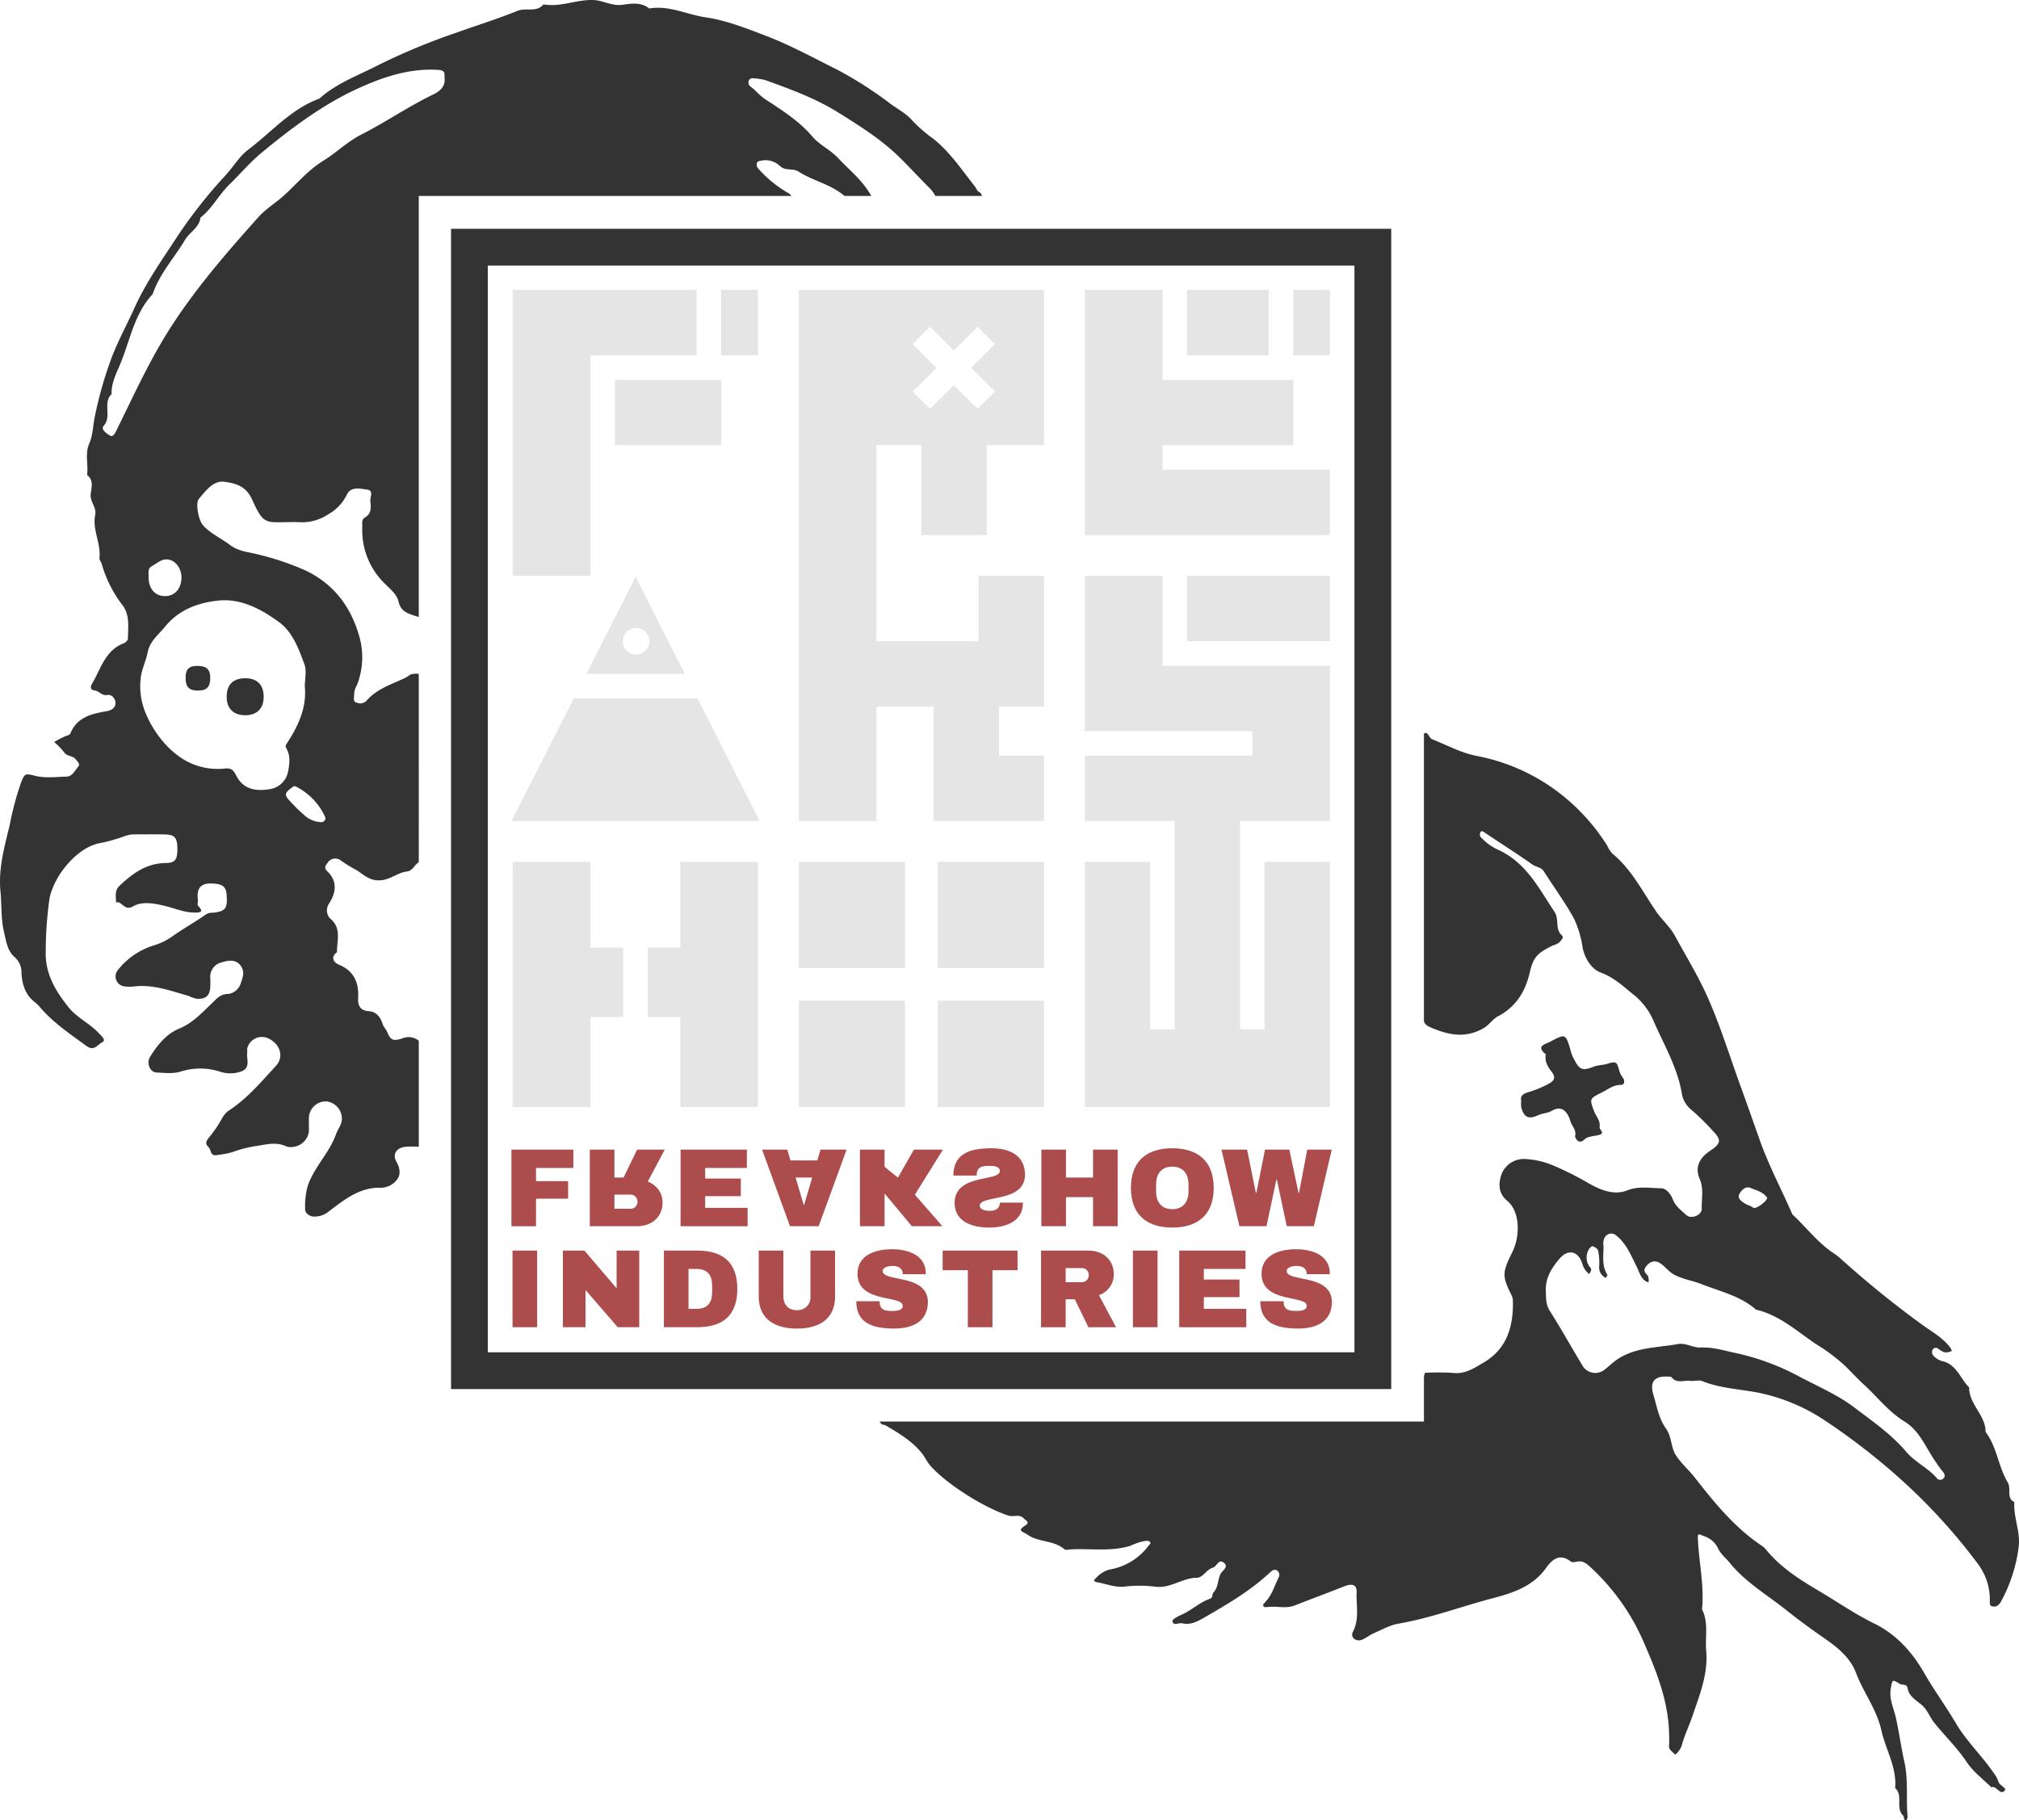 <svg id="Layer_1" data-name="Layer 1" xmlns="http://www.w3.org/2000/svg" viewBox="0 0 494.109 445.536">
  <defs>
    <style>
      .cls-1 {
        fill: #333;
      }

      .cls-2 {
        fill: #ad4c4c;
      }

      .cls-3 {
        fill: #e5e5e5;
      }
    </style>
  </defs>
  <title>02e7d44d-124c-4517-8d76-a57340a2b9b6</title>
  <g>
    <g>
      <g>
        <path class="cls-1" d="M409.009,337.023c1.236,1.733,3.056.789,4.618.974.992.117,2.129-.277,2.994.072,4.458,1.8,9.256,1.939,13.875,2.86a45.746,45.746,0,0,1,16.253,6.873,160.517,160.517,0,0,1,17.9,13.82,142.068,142.068,0,0,1,19.629,21.484,14.615,14.615,0,0,1,2.681,9.128c-.009.292.108.782.287.847a1.976,1.976,0,0,0,1.33.075,2.522,2.522,0,0,0,1.068-1.036A37.337,37.337,0,0,0,494,378.84c.556-3.817-1.287-7.38-1.023-11.15-2.074-1.049-.659-3.238-1.643-4.875-2.3-3.828-2.6-8.629-5.4-12.32.012-4.134-4.086-6.751-4.023-10.9-2.135-2.082-2.991-5.431-6.293-6.357a4.507,4.507,0,0,1-2.453-1.4,1.344,1.344,0,0,1-.248-1.37.9.9,0,0,1,1.251-.454c.815.556,1.535,1.221,2.624.965.3-.071.591-.191.885-.289a3.327,3.327,0,0,0-.3-.706c-1.766-2.439-4.432-3.921-6.766-5.583a244.644,244.644,0,0,1-20.306-16.454,12.96,12.96,0,0,0-1.512-1.161c-3.926-2.568-6.726-6.373-10.134-9.521-2.662-6.1-5.812-12-8.028-18.293-1.6-4.534-3.2-9.07-4.835-13.587-2.586-7.133-4.806-14.375-7.92-21.36-2.315-5.192-5.229-9.911-7.894-14.841-1.265-2.339-3.212-3.959-4.656-6.06-3.352-4.876-6.016-10.346-10.753-14.2a7.2,7.2,0,0,1-1.256-1.967,49.674,49.674,0,0,0-12.383-13.38,47.854,47.854,0,0,0-19.56-8.549c-3.743-.726-7.259-2.643-10.859-4.067-.828-.328-1.008-1.958-1.957-1.457-.088.046-.079.152-.079.28v70.012c0,.822.807,1.339,1.808,1.763,4.344,1.841,8.5,2.654,12.908.029,1.323-.788,2.073-2.114,3.337-2.781,4.413-2.33,6.734-5.961,7.845-10.778.885-3.832,1.916-4.735,5.55-6.562a5.367,5.367,0,0,0,1.68-.8c.5-.5,1.133-1.282.685-1.664-1.846-1.575-.615-3.934-1.87-5.821-3.776-5.68-6.806-11.824-13.461-15.036a12.988,12.988,0,0,1-4.649-3.332,1.141,1.141,0,0,1-.069-.951c.2-.513.458-.51.99-.149,3.914,2.657,7.925,5.174,11.791,7.9.916.645,2.15.626,2.838,1.716,2.438,3.862,5.17,7.555,7.36,11.548a25.888,25.888,0,0,1,2.106,7.153c.577,2.765,2.274,5.247,4.451,6.041,3.344,1.221,5.662,3.533,8.235,5.583a16.576,16.576,0,0,1,4.782,6.528c2.57,5.837,5.84,11.336,6.854,17.816a6.4,6.4,0,0,0,2.226,3.6,59.056,59.056,0,0,1,5.37,5.284c2.087,2.172,1.933,3.021-.747,4.816s-3.739,4.074-2.537,6.868c1.063,2.469.426,4.887.5,7.309.049,1.572-2.6,2.625-3.75,1.545-1.178-1.1-2.587-2.044-3.235-3.665-.559-1.4-1.61-2.884-2.986-2.9-2.741-.025-5.5-.577-8.284.523-3.185,1.26-6.379-.07-9.088-1.554a78.421,78.421,0,0,0-8.734-4.435,20.024,20.024,0,0,0-7.349-1.7,5.835,5.835,0,0,0-5.458,3.464c-.813,2.06-1.138,4.773,1.277,6.769,3.234,2.674,3.165,8.74,1.254,12.57-2.509,5.029-2.519,5.876-.165,10.6a3.308,3.308,0,0,1,.312,1.373c.116,6.183-1.439,11.68-7.115,15.016-2.25,1.322-4.513,2.914-7.5,2.576a58.938,58.938,0,0,0-6.907-.029,3.111,3.111,0,0,0-.255,1.229v10.7H215.282c.494,1,.981.663,1.444.935,3.178,1.873,6.433,3.8,8.816,6.735.8.978,1.328,2.232,2.164,3.166,4.156,4.644,13.205,10.27,19.09,12.188,1.263.412,2.7-.472,3.733.679.427.476,1.7.917.34,1.771-2.127,1.333-.437,1.478.539,2.177,2.744,1.967,6.477,1.342,9.091,3.609.287.249.978.058,1.479.031,4.894-.263,9.831.618,14.7-.886a15.187,15.187,0,0,1,3.07-1.088c.6-.05,1.413-.394,1.813.344.091.169-.451.687-.71,1.039a14.938,14.938,0,0,1-9.259,5.51,6.636,6.636,0,0,0-3.235,1.956c-.537.482-1.021.962.177,1.175,2.2.391,4.271,1.291,6.627,1.062a32.1,32.1,0,0,1,7.527.012c3.73.527,6.639-2.161,10.237-2.182,1.461-.009,2.324-2.033,3.956-2.5.943-.269,1.382-2.35,2.754-1.06,1.015.954-.393,1.732-.82,2.448-.892,1.5-.552,3.437-1.907,4.778-.32.317.045,1.187-.834,1.491-2.547.882-4.509,2.865-6.934,3.895-.983.417-2.3,1.21-2.217,1.585.285,1.272,1.541.3,2.372.508,2.03.5,3.781-.443,5.434-1.4,5.626-3.264,11.267-6.521,16.047-11.017.53-.5,1.069-.873,1.717-.542a1.332,1.332,0,0,1,.405,1.782c-.963,1.952-1.561,4.108-3.065,5.776-.288.32-.773.785-.7,1.046.174.6.852.389,1.31.343,2.124-.213,4.288.473,6.388-.346,4.041-1.575,8.11-3.079,12.139-4.683,1.977-.787,3.116-.408,3.035,1.427-.142,3.223.74,6.514-.9,9.674-.714,1.378.7,2.563,2.222,1.962,1.006-.4,1.87-1.144,2.866-1.577,1.987-.864,3.957-1.995,6.048-2.353,7.9-1.352,15.386-4.209,23.1-6.229,4.831-1.266,9.819-2.867,13.026-7.407,1.471-2.083,3.348-3.684,6.081-1.55.312.244,1,.121,1.479.017,1.52-.329,2.406.521,3.44,1.462a54.057,54.057,0,0,1,13.108,18.721c3.24,7.411,6.111,14.888,6.014,23.152a9.467,9.467,0,0,1-.015,1.506c-.224,1.272.918,1.655,1.485,2.41a5.06,5.06,0,0,0,1.621-2.282c.62-2.386,1.75-4.656,2.535-6.975,1.77-5.225,3.953-10.432,3.442-16.189-.3-3.385.628-6.89-1.023-10.14.586-5.781-.753-11.449-1.01-17.181-.071-1.587.152-1.248,1.484-.734a5.718,5.718,0,0,1,3.3,2.691c.681,1.649,1.978,2.549,2.977,3.795,3.836,4.784,9.157,7.851,13.849,11.6,3.052,2.439,6.3,4.8,9.549,7.055,2.989,2.074,6.163,4.63,7.538,8.32,1.79,4.8,5.054,8.877,6.2,14.048,1.047,4.729,3.815,9.057,3.381,14.165,2.053,1.822-.021,4.86,1.974,6.748.227.215.116,1.145.571,1.109.5-.039.509-.751.469-1.25-.348-4.385.22-8.742-.793-13.206-.8-3.512-1.25-7.145-2.069-10.718-.522-2.277-1.673-4.532-1.22-7.1.372-2.107.315-2.3,2.233-1.082.608.386,1.667-.17,1.894,1.116.342,1.94,2.143,2.9,3.461,4.048,1.413,1.231,1.941,2.952,3.054,4.341,2.617,3.268,5.654,6.172,8,9.7,1.547,2.326,3.941,4.088,5.955,6.1,1.338-.564,2.123,2.211,3.334.719.443-.546-1.362-1.23-1.584-2.07a6.519,6.519,0,0,0-1.1-2.075c-2.88-4.243-6.673-7.773-9.3-12.223-2.479-4.194-5.368-8.148-7.794-12.37-2.981-5.187-6.831-9.435-12.212-12.075-4.66-2.286-8.9-5.234-13.342-7.863-4.753-2.812-9.37-5.705-12.945-10a5.294,5.294,0,0,0-1.069-1.06c-6.673-4.432-11.686-10.563-16.513-16.759-1.509-1.937-3.412-3.52-4.7-5.561-1.233-1.956-.941-4.471-2.438-6.552-1.694-2.355-2.215-5.469-3.045-8.242C403.616,337.957,405.113,336.568,409.009,337.023Zm16.683-44.784c.532-.959,1.513-2.012,2.789-1.441,1.247.558,2.694.833,3.652,1.96.107.125.232.235.349.352.126.819-2.787,3.015-3.453,2.487s-1.455-.621-2.053-1.04C426.251,294.05,425.066,293.368,425.692,292.239Zm-30.113,40.651c-1.08.753-1.956,1.668-2.982,2.435a3.629,3.629,0,0,1-5.138-.772c-2.756-4.546-5.333-9.2-8.182-13.688-.974-1.533-.918-3.041-.956-4.643-.227-3.268,1.383-5.855,3.36-8.143,2.162-2.5,4.7-1.819,5.627,1.474a4.858,4.858,0,0,0,1.264,2,2.363,2.363,0,0,0,.352.276,4.023,4.023,0,0,0,.45-.818c.158-.559-.334-.852-.572-1.266a3.9,3.9,0,0,1-.088-3.7c.2-.428.8-1.077,1.019-1.008.541.168,1.292.636,1.382,1.1a14.291,14.291,0,0,1,.241,3.915,2.832,2.832,0,0,0,1.243,2.521c.11.1.236.176.354.263.152-.272.505-.676.426-.8-1.466-2.236-.9-4.736-.956-7.144a2.924,2.924,0,0,1,.261-1.9,1.8,1.8,0,0,1,2.821-.6c2.5,1.951,3.589,4.807,4.964,7.5.638,1.249.945,2.718,2.146,3.631a3.754,3.754,0,0,0,.852.365,5.627,5.627,0,0,0-.014-1,1.542,1.542,0,0,0-.355-.846c-1.015-.9-.738-1.605.114-2.461a2.261,2.261,0,0,1,3.081-.366c1.219.771,2.008,2,3.375,2.757,2.127,1.17,4.463,1.453,6.6,2.3,4.6,1.815,9.6,2.891,13.478,6.293,5.717,1.336,9.953,5.236,14.624,8.4a45.669,45.669,0,0,1,7.286,5.461c1.528,1.553,3.027,3.138,4.629,4.612,3.262,3,5.966,6.568,9.851,8.949,3.714,2.276,5.222,6.5,7.627,9.9a27.391,27.391,0,0,0,1.66,2.292c.5.57.716,1.166.191,1.708a1.071,1.071,0,0,1-1.693-.168c-2.172-2.476-5.279-3.835-7.43-6.376-3.606-4.259-8.172-7.405-12.59-10.764-4.185-3.181-8.918-5.169-13.473-7.582a58.807,58.807,0,0,0-15.653-5.811c-2.753-.563-5.576-1.511-8.6-1.344-1.766.1-3.645-1.215-5.6-.847C405.5,329.936,400.155,329.7,395.579,332.891Z"/>
        <path class="cls-1" d="M372.306,271.083c.611,2.327,1.774,3.007,4.042,1.92,1.137-.545,2.35-.465,3.555-1.171,2.093-1.227,3.655-.016,4.438,2.641.351,1.191,1.52,2.108,1.131,3.614-.049.189.729,2.371,2.351.773.667-.657,2.123-.762,3.04-.94,2.354-.458.505-1.3.611-2.017.245-1.648-.914-2.689-1.39-3.978-1.106-3-1.073-3,1.916-4.511,1.555-.786,2.863-1.889,4.766-1.865.775.01.855-.934.547-1.525a7.045,7.045,0,0,1-.937-1.626c-.72-2.746-.785-2.7-3.616-1.838a22.277,22.277,0,0,0-2.341.394c-3.367,1.329-3.862.986-5.506-2.265a9.84,9.84,0,0,1-.59-1.767c-1.17-3.909-1.21-3.915-4.9-1.966-1.283.678-3.658,1.052-1.105,3.122-.389,1.751.576,3.186,1.488,4.368,1.143,1.482.236,2.259-.683,2.772a25.78,25.78,0,0,1-5.117,2.125c-1.25.376-1.991.84-1.721,2.243A6.011,6.011,0,0,0,372.306,271.083Z"/>
      </g>
      <g>
        <path class="cls-1" d="M98.548,254.145c-2.234.714-2.91.586-3.782-1.507-.311-.747-.892-1.246-1.143-2.04-.5-1.578-1.487-2.964-3.345-3.086-2.193-.144-2.727-1.4-2.628-3.312.191-3.7-1-6.529-4.713-8.071-1.167-.484-2.189-1.765-.462-3.069-.062-2.844,1.231-5.888-1.73-8.279a2.933,2.933,0,0,1-.211-3.622c1.661-2.564,2.175-5.437-.475-7.931-.795-.748-.436-1.353.156-2.089a2.181,2.181,0,0,1,3.052-.612,32.59,32.59,0,0,0,3.629,2.262c1.727.925,3.023,2.549,5.466,2.693,2.9.171,4.732-1.866,7.226-2.165,1.37-.164,1.715-1.394,2.614-2.063.124-.092.287-.188.287-.286V164.947a4.846,4.846,0,0,0-1.5.029c-.743.093-1.088.585-1.642.855-3.388,1.649-7.1,2.71-9.676,5.725a2.16,2.16,0,0,1-2.3.454c-1.177-.222-.619-1.313-.708-2.052a4.586,4.586,0,0,1,.683-2.225,18.7,18.7,0,0,0,.384-12.636C85.567,147.99,81.3,142.73,74.7,139.607a67.108,67.108,0,0,0-11.48-3.876c-2.335-.622-4.81-.7-7.072-2.429-2.111-1.609-4.672-2.7-6.508-4.789-1.037-1.18-1.868-5.35-.955-6.42,1.669-1.958,3.534-4.528,6.193-4.169,2.534.343,5.258.911,6.778,4.259,2.892,6.371,3.206,5.636,9.437,5.618a19.728,19.728,0,0,1,2.01.01,11.508,11.508,0,0,0,7.26-1.942,10.837,10.837,0,0,0,4.5-4.761c1.035-2.123,3.23-1.474,4.927-1.277,1.785.207.725,1.877.841,2.867.171,1.456.313,3.026-1.317,3.962-.9.517-.625,1.436-.65,2.239a18.23,18.23,0,0,0,5.4,13.851c1.359,1.39,3.051,2.638,3.494,4.578.582,2.547,2.576,2.927,4.463,3.565.17.057.463.1.463.113V47.96h91.287c-.192,0-.392-.437-.606-.562a29.115,29.115,0,0,1-7.581-6.117,1.464,1.464,0,0,1-.334-1.391c.151-.507.73-.486,1.212-.6a5.055,5.055,0,0,1,4.424,1.366c1.46,1.3,3.087.4,4.6,1.379,3.517,2.276,7.607,2.927,11.193,5.927h6.554c-2.269-4-5.346-6.284-8.112-9.262-1.908-2.054-4.56-3.2-6.4-5.367-3.162-3.738-7.342-6.348-11.374-9-1.415-.93-2.415-2.2-3.7-3.175a1.2,1.2,0,0,1-.415-1.334.93.93,0,0,1,1.148-.64,14.04,14.04,0,0,1,2.847.4c6.141,2.217,12.273,4.446,17.84,7.912,5.285,3.291,10.578,6.6,15.054,11,2.389,2.351,4.75,4.9,7.112,7.276a8.7,8.7,0,0,1,1.679,2.185h11.408c-.329-1-.66-.829-.984-1.166s-.523-.876-.817-1.247c-3.139-3.961-6.005-8.263-9.936-11.451a35.282,35.282,0,0,1-5.154-4.417c-1.506-1.805-3.556-2.862-5.368-4.166a95.594,95.594,0,0,0-13.083-8.41c-5.836-2.905-11.549-6.051-17.654-8.382-4.8-1.833-9.654-3.748-14.7-4.491-4.582-.675-8.926-2.982-13.729-2.149-2.01-1.636-4.447-1.19-6.61-.905-2.587.34-4.687-1.093-7.137-1.169C141.04-.121,137.141,1.822,133,1.074c-1.7,2.079-4.244.71-6.383,1.584C121.752,4.646,116.7,6.2,111.733,7.983a157.405,157.405,0,0,0-19.305,8.024c-4.846,2.508-10.1,4.366-14.241,8.12-6.975,2.532-11.724,8.2-17.432,12.5-2.186,1.648-3.63,4.18-5.473,6.194a118.423,118.423,0,0,0-11.98,15.2c-3.678,5.638-7.588,11.118-10.378,17.318C31.081,79.436,28.9,83.379,27.3,87.6a94.967,94.967,0,0,0-4.1,14.41c-.45,2.163-.462,4.5-1.328,6.468-1.158,2.634-.211,5.218-.56,7.79,1.67,1.258,1.079,3.112.888,4.613-.247,1.936,1.481,3.276,1.1,5.126-.762,3.651,1.467,7.017,1.036,10.649-.047.4.387.832.529,1.272a29.914,29.914,0,0,0,4.97,10.015c2.029,2.5,1.506,5.529,1.465,8.419-.005.37-.548.915-.958,1.07-4.563,1.719-5.616,6.184-7.751,9.8-.486.823-.62,1.618.583,1.78,1.119.15,1.748,1.351,3.112,1.1,1.042-.191,1.9.867,1.97,1.785.1,1.275-.855,1.96-2.154,2.184-3.639.627-7.205,1.416-8.841,5.366-.206.5-.665.531-1.13.7a23.072,23.072,0,0,0-2.876,1.479A18.315,18.315,0,0,1,15.7,184.14c.719,1.075,2.108.768,2.852,1.729.421.544,1.1,1.19.669,1.68-.842.964-1.509,2.513-2.881,2.542-2.633.056-5.31.453-7.92-.235-2.275-.6-2.4-.455-3.258,1.675a72.688,72.688,0,0,0-2.778,10.377C1.129,207.164-.43,212.514.11,218.125c.326,3.383.086,6.761.907,10.174.539,2.243.771,4.421,2.573,5.987a4.9,4.9,0,0,1,1.665,3.873c.131,2.749.934,5.348,3.288,7.169a10.3,10.3,0,0,1,1.425,1.417c3.232,3.717,7.28,6.422,11.216,9.3,1.863,1.363,2.766-.409,3.761-.881,1.194-.567-.158-1.592-.779-2.271-2.218-2.422-5.341-3.76-7.427-6.383-3.242-4.075-5.778-8.329-5.544-13.817a92.153,92.153,0,0,1,.912-12.678c1.021-5.643,6.889-12.821,12.564-13.676a43.314,43.314,0,0,0,5.442-1.52,8.211,8.211,0,0,1,2.26-.579c2.682,0,5.364-.043,8.045.013,2.34.049,2.967.817,2.992,3.411.026,2.686-.509,3.558-2.8,3.579-4.7.043-8.093,2.487-11.32,5.533-1.373,1.3-.851,2.7-.906,4.122,1.512-.456,2,2.244,4.243.927,2.132-1.251,5.07-.719,7.654-.1,2.448.585,4.777,1.644,7.373,1.651,1.655,0,2.146-.25.819-1.668-.251-.268.017-.979-.045-1.474-.345-2.746.6-4.268,4.011-3.948,2.146.2,2.917.819,3.038,2.9.18,3.088-.231,3.724-2.75,4.162-.777.135-1.522-.073-2.326.487-2.708,1.886-5.612,3.494-8.292,5.415a15.717,15.717,0,0,1-4.633,2.212,17.931,17.931,0,0,0-8.594,5.931,2.454,2.454,0,0,0,1.557,4.047,10.228,10.228,0,0,0,2.51.005c4.607-.522,8.849,1.119,13.143,2.3a8.256,8.256,0,0,0,2.2.744c2.067.039,3.013-.729,3.152-2.77a18.97,18.97,0,0,0,0-2.513,3.627,3.627,0,0,1,2.77-3.637c1.352-.413,3.354-.911,4.615.713,1.129,1.454.655,2.783.063,4.483a3.743,3.743,0,0,1-2.951,2.518c-2.045-.029-2.964,1.234-4.134,2.345-2.451,2.329-4.649,4.793-8,6.172-3.078,1.265-5.313,4.016-7.1,6.925-.893,1.456-.029,3.736,1.584,3.8,1.96.071,3.953.366,5.915-.226a15.764,15.764,0,0,1,9.47-.039,7.913,7.913,0,0,0,5.711-.138c1.918-.976.9-2.97,1.113-4.53.045-.329-.049-.681.016-1a3.685,3.685,0,0,1,5.172-2.408c2.847,1.365,3.939,4.472,1.784,6.788-3.489,3.748-6.807,7.743-11.123,10.638a5.272,5.272,0,0,0-1.928,2,30.28,30.28,0,0,1-3.178,4.711c-.7.875-1.21,1.491-.212,2.47.688.674.381,2.351,2.158,1.926A23.6,23.6,0,0,0,56.914,282a28.589,28.589,0,0,1,5.964-1.511c2.529-.394,4.814-1.033,7.26.152a4.085,4.085,0,0,0,1.992.028,4.4,4.4,0,0,0,3.448-3.533c.071-1.169-.024-2.347.022-3.519a4.126,4.126,0,0,1,4.5-4,4.271,4.271,0,0,1,3.5,4.969c-.248,1.033-.976,1.941-1.334,2.96-1.62,4.6-5.327,8.024-6.95,12.722a18.846,18.846,0,0,0-.641,5.723c-.039.812.885,1.7,2.019,1.788a5.5,5.5,0,0,0,3.969-1.41c3.634-2.715,7.261-5.68,12.222-5.642a5.015,5.015,0,0,0,4.5-2.314c.669-1.153.475-2.592-.38-4.094-1.079-1.9.163-3.472,2.346-3.627a21.351,21.351,0,0,1,2.959,0,1.591,1.591,0,0,0,.178,0V254.755A3.849,3.849,0,0,0,98.548,254.145ZM28.39,105.561c-.478.962-.9,1.447-1.641.961s-2.144-1.415-1.363-2.3c2.053-2.339-.315-5.609,1.93-7.768-.109-2.617,1.082-4.9,2.045-7.185,2.461-5.848,3.446-12.39,8-17.269,1.7-5.011,5.282-8.877,7.931-13.3,1.153-1.928,3.486-2.99,3.774-5.441,2.888-2.244,4.495-5.6,7.088-8.113,2.646-2.559,5.029-5.423,7.855-7.755,7.438-6.14,15.18-11.952,24.01-15.924,6.058-2.725,12.412-4.818,19.307-4.354,1.625.109,1.488.881,1.458,1.906.317,2.232-1.269,3.387-2.826,4.14-6.042,2.922-11.572,6.749-17.537,9.778-3.441,1.747-6.132,4.464-9.367,6.453-3.674,2.258-6.406,5.609-9.569,8.462-2.041,1.841-4.44,3.268-6.3,5.354C55.032,62.324,47,71.595,40.59,82.017,35.971,89.529,32.321,97.642,28.39,105.561Zm16.024,35.755c.008,2.655-1.541,4.508-3.836,4.589-2.585.091-4.259-1.777-4.208-4.711.017-.955-.279-2.031.816-2.636,1.075-.593,2.142-1.524,3.273-1.623C42.642,136.745,44.406,138.913,44.413,141.316Zm22.059,51.763c-3.349.663-6.807.393-8.616-3.164-.686-1.348-1.185-1.962-2.757-1.8a16.167,16.167,0,0,1-9.716-1.962c-4.474-2.5-8.315-7.556-10.1-12.539a17,17,0,0,1-.847-7.639c.221-2.133,1.278-4.166,1.7-6.3.542-2.759,2.65-4.306,4.264-6.29,3.362-4.132,8-5.828,12.919-6.37,5.584-.616,10.489,2.026,14.854,5.172,3.423,2.467,4.908,6.55,6.32,10.381.6,1.621.1,3.646.1,5.487.494,5.193-1.6,9.592-4.3,13.78-.371.577-.558.716-.138,1.478.993,1.8.681,3.988.286,5.817A5.383,5.383,0,0,1,66.473,193.078Zm12.036,8.162a6.509,6.509,0,0,1-4.194-1.852,35.316,35.316,0,0,1-3.182-3.13c-1.629-1.651-1.568-2.113.353-3.519.372-.272.506-.436,1.083-.138a15.549,15.549,0,0,1,7.037,7.453,1.264,1.264,0,0,1,.008.493A1.083,1.083,0,0,1,78.509,201.24Z"/>
        <path class="cls-1" d="M60.241,166.02c-3.175-.068-4.8,1.523-4.764,4.661.033,2.776,1.7,4.391,4.537,4.391s4.489-1.629,4.515-4.412C64.557,167.73,63.032,166.08,60.241,166.02Z"/>
        <path class="cls-1" d="M48.687,163c-2.436-.111-3.324.743-3.267,3.144.049,2.062.914,2.891,3.018,2.891s2.969-.831,3.016-2.893C51.5,164.016,50.691,163.094,48.687,163Z"/>
      </g>
    </g>
    <path class="cls-1" d="M331.472,65V331.008H119.387V65H331.472m9-9H110.387V340.008H340.472V56Z"/>
    <g>
      <path class="cls-2" d="M125.156,300.148V281.39h15.16v4.5h-9.134v3.217h7.853v4.308h-7.853v6.735Z"/>
      <path class="cls-2" d="M162.147,294.395c0,3.054-2.154,5.753-6.326,5.753H144.342V281.39h6.026v6.844H152.6l3.326-6.844h6.762l-4.172,7.853A5.365,5.365,0,0,1,162.147,294.395Zm-6.135-.245a1.7,1.7,0,0,0-1.691-1.745h-3.954v3.463h3.954A1.672,1.672,0,0,0,156.012,294.15Z"/>
      <path class="cls-2" d="M166.555,300.148V281.39h16.223v4.5h-10.2v2.589h8.725v4.309h-8.725v2.862h10.388v4.5Z"/>
      <path class="cls-2" d="M200.346,300.148h-7.007L186.5,281.39h6.162l.791,2.645h6.571l.791-2.645h6.38Zm-3.545-5.235,1.963-6.68H194.7l1.99,6.68Z"/>
      <path class="cls-2" d="M216.479,300.148h-6.026V281.39h6.026v4.2l3.272,2.672,3.9-6.871h7.117L223.9,292.432l6.735,7.716H223.16l-6.68-8.016Z"/>
      <path class="cls-2" d="M242.046,300.475c-4.445,0-8.426-1.636-8.426-6,0-7.307,11.07-5.152,11.07-7.852,0-1.173-1.554-1.254-2.645-1.254-1.854,0-3.026.355-3.026,2.373h-5.7c0-5.344,4.008-6.68,9.271-6.68,4.717,0,8.261,1.881,8.261,6.544-.136,6.953-11.07,4.744-11.07,7.553,0,.654.818,1.228,2.482,1.228,1.744,0,2.426-.927,2.426-1.91v-.108h5.644v.327C250.253,298.7,246.572,300.475,242.046,300.475Z"/>
      <path class="cls-2" d="M273.528,300.148H267.5v-7.116h-6.626v7.116h-6.025V281.39h6.025v6.843H267.5V281.39h6.025Z"/>
      <path class="cls-2" d="M297.032,290.769c0,6.408-3.735,9.706-10.143,9.706s-10.116-3.3-10.116-9.706,3.709-9.706,10.116-9.706S297.032,284.361,297.032,290.769Zm-14.1-.873v1.745c0,2.564,1.309,4.335,3.954,4.335s3.981-1.772,3.981-4.335V289.9c0-2.563-1.337-4.334-3.981-4.334S282.935,287.333,282.935,289.9Z"/>
      <path class="cls-2" d="M321.535,300.148h-6.625l-2.427-11.425h-.109l-2.426,11.425h-6.626l-4.39-18.759H305.2l2.155,10.634h.108l2.126-10.634h5.944l2.263,10.634h.109l2.017-10.634h6Z"/>
      <path class="cls-2" d="M131.454,324.867h-6.026V306.108h6.026Z"/>
      <path class="cls-2" d="M156.439,324.867h-5.262l-7.88-9.106v9.106h-5.535V306.108h5.263l7.88,9.243v-9.243h5.535Z"/>
      <path class="cls-2" d="M170.6,306.108c6.408,0,9.843,2.972,9.843,9.379s-3.435,9.379-9.843,9.379h-8.125V306.108Zm-2.1,4.5v9.761h1.99c2.645,0,3.79-1.5,3.79-4.063V314.67c0-2.563-1.145-4.063-3.79-4.063Z"/>
      <path class="cls-2" d="M204.364,317.315c0,5.181-3.435,7.88-9.325,7.88s-9.352-2.7-9.352-7.88V306.108h6.026v11.124c0,2.018,1.091,3.462,3.3,3.462a3.13,3.13,0,0,0,3.326-3.462V306.108h6.026Z"/>
      <path class="cls-2" d="M226.568,311.561v.327h-5.644v-.108c0-.982-.681-1.91-2.426-1.91-1.663,0-2.482.573-2.482,1.228,0,2.808,10.934.6,11.07,7.553,0,4.663-3.545,6.544-8.261,6.544-5.263,0-9.27-1.336-9.27-6.68h5.7c0,2.018,1.172,2.373,3.026,2.373,1.091,0,2.645-.082,2.645-1.254,0-2.7-11.07-.545-11.07-7.852,0-4.363,3.981-6,8.425-6C222.806,305.781,226.486,307.553,226.568,311.561Z"/>
      <path class="cls-2" d="M249.018,310.907h-6.135v13.96h-6.025v-13.96h-6.163v-4.8h18.323Z"/>
      <path class="cls-2" d="M268.949,317.014l4.171,7.853h-6.761l-3.326-6.844H260.8v6.844h-6.025V306.108H266.25c4.172,0,6.326,2.7,6.326,5.753A5.365,5.365,0,0,1,268.949,317.014Zm-4.2-6.625H260.8v3.463h3.954a1.7,1.7,0,0,0,1.691-1.745A1.672,1.672,0,0,0,264.75,310.389Z"/>
      <path class="cls-2" d="M283.282,324.867h-6.025V306.108h6.025Z"/>
      <path class="cls-2" d="M288.59,324.867V306.108h16.223v4.5h-10.2V313.2h8.726v4.309h-8.726v2.862H305v4.5Z"/>
      <path class="cls-2" d="M325.445,311.561v.327H319.8v-.108c0-.982-.681-1.91-2.426-1.91-1.663,0-2.481.573-2.481,1.228,0,2.808,10.933.6,11.069,7.553,0,4.663-3.544,6.544-8.261,6.544-5.263,0-9.271-1.336-9.271-6.68h5.7c0,2.018,1.173,2.373,3.027,2.373,1.09,0,2.644-.082,2.644-1.254,0-2.7-11.069-.545-11.069-7.852,0-4.363,3.981-6,8.426-6C321.682,305.781,325.363,307.553,325.445,311.561Z"/>
    </g>
    <g>
      <g>
        <polygon class="cls-3" points="125.489 70.96 125.489 140.96 144.489 140.96 144.489 86.96 170.489 86.96 170.489 70.96 125.489 70.96"/>
        <rect class="cls-3" x="150.489" y="92.96" width="26" height="16"/>
        <rect class="cls-3" x="176.489" y="70.96" width="9" height="16"/>
      </g>
      <path class="cls-3" d="M241.489,130.96v-22h14v-38h-60v130h19v-28h14v28h27v-16h-11v-12h11v-32h-16v16h-25v-48h11v22ZM223.368,95.839l5.816-5.816-5.816-5.816,4.242-4.242,5.816,5.816,5.816-5.816,4.242,4.242-5.816,5.816,5.816,5.816-4.242,4.242-5.816-5.816-5.816,5.816Z"/>
      <g>
        <polygon class="cls-3" points="325.489 114.96 284.489 114.96 284.489 108.96 316.489 108.96 316.489 92.96 284.489 92.96 284.489 70.96 265.489 70.96 265.489 130.96 284.489 130.96 284.489 130.96 325.489 130.96 325.489 114.96"/>
        <rect class="cls-3" x="290.489" y="70.96" width="20" height="16"/>
        <rect class="cls-3" x="316.489" y="70.96" width="9" height="16"/>
      </g>
      <g>
        <rect class="cls-3" x="290.489" y="140.96" width="35" height="16"/>
        <polygon class="cls-3" points="325.489 162.96 284.489 162.96 284.489 140.96 265.489 140.96 265.489 178.96 283.489 178.96 283.489 178.96 306.489 178.96 306.489 184.96 265.489 184.96 265.489 200.96 287.489 200.96 287.489 251.96 281.489 251.96 281.489 210.96 265.489 210.96 265.489 251.96 265.489 254.96 265.489 270.96 325.489 270.96 325.489 257.96 325.489 257.96 325.489 210.96 309.489 210.96 309.489 251.96 303.489 251.96 303.489 200.96 307.489 200.96 307.489 200.96 325.489 200.96 325.489 174.96 325.489 174.96 325.489 162.96"/>
      </g>
      <g>
        <rect class="cls-3" x="195.489" y="210.96" width="26" height="26"/>
        <rect class="cls-3" x="229.489" y="210.96" width="26" height="26"/>
        <rect class="cls-3" x="229.489" y="244.96" width="26" height="26"/>
        <rect class="cls-3" x="195.489" y="244.96" width="26" height="26"/>
      </g>
      <g>
        <polygon class="cls-3" points="144.489 210.96 125.489 210.96 125.489 270.96 144.489 270.96 144.489 248.96 152.489 248.96 152.489 231.96 144.489 231.96 144.489 210.96"/>
        <polygon class="cls-3" points="166.489 210.96 166.489 231.96 158.489 231.96 158.489 248.96 166.489 248.96 166.489 270.96 185.489 270.96 185.489 210.96 166.489 210.96"/>
      </g>
      <g>
        <polygon class="cls-3" points="170.692 170.96 140.411 170.96 125.185 200.96 185.918 200.96 170.692 170.96"/>
        <path class="cls-3" d="M155.552,141.189,143.5,164.96h24.1Zm.125,19.022a3.25,3.25,0,1,1,3.25-3.25A3.25,3.25,0,0,1,155.677,160.21Z"/>
      </g>
    </g>
  </g>
</svg>

